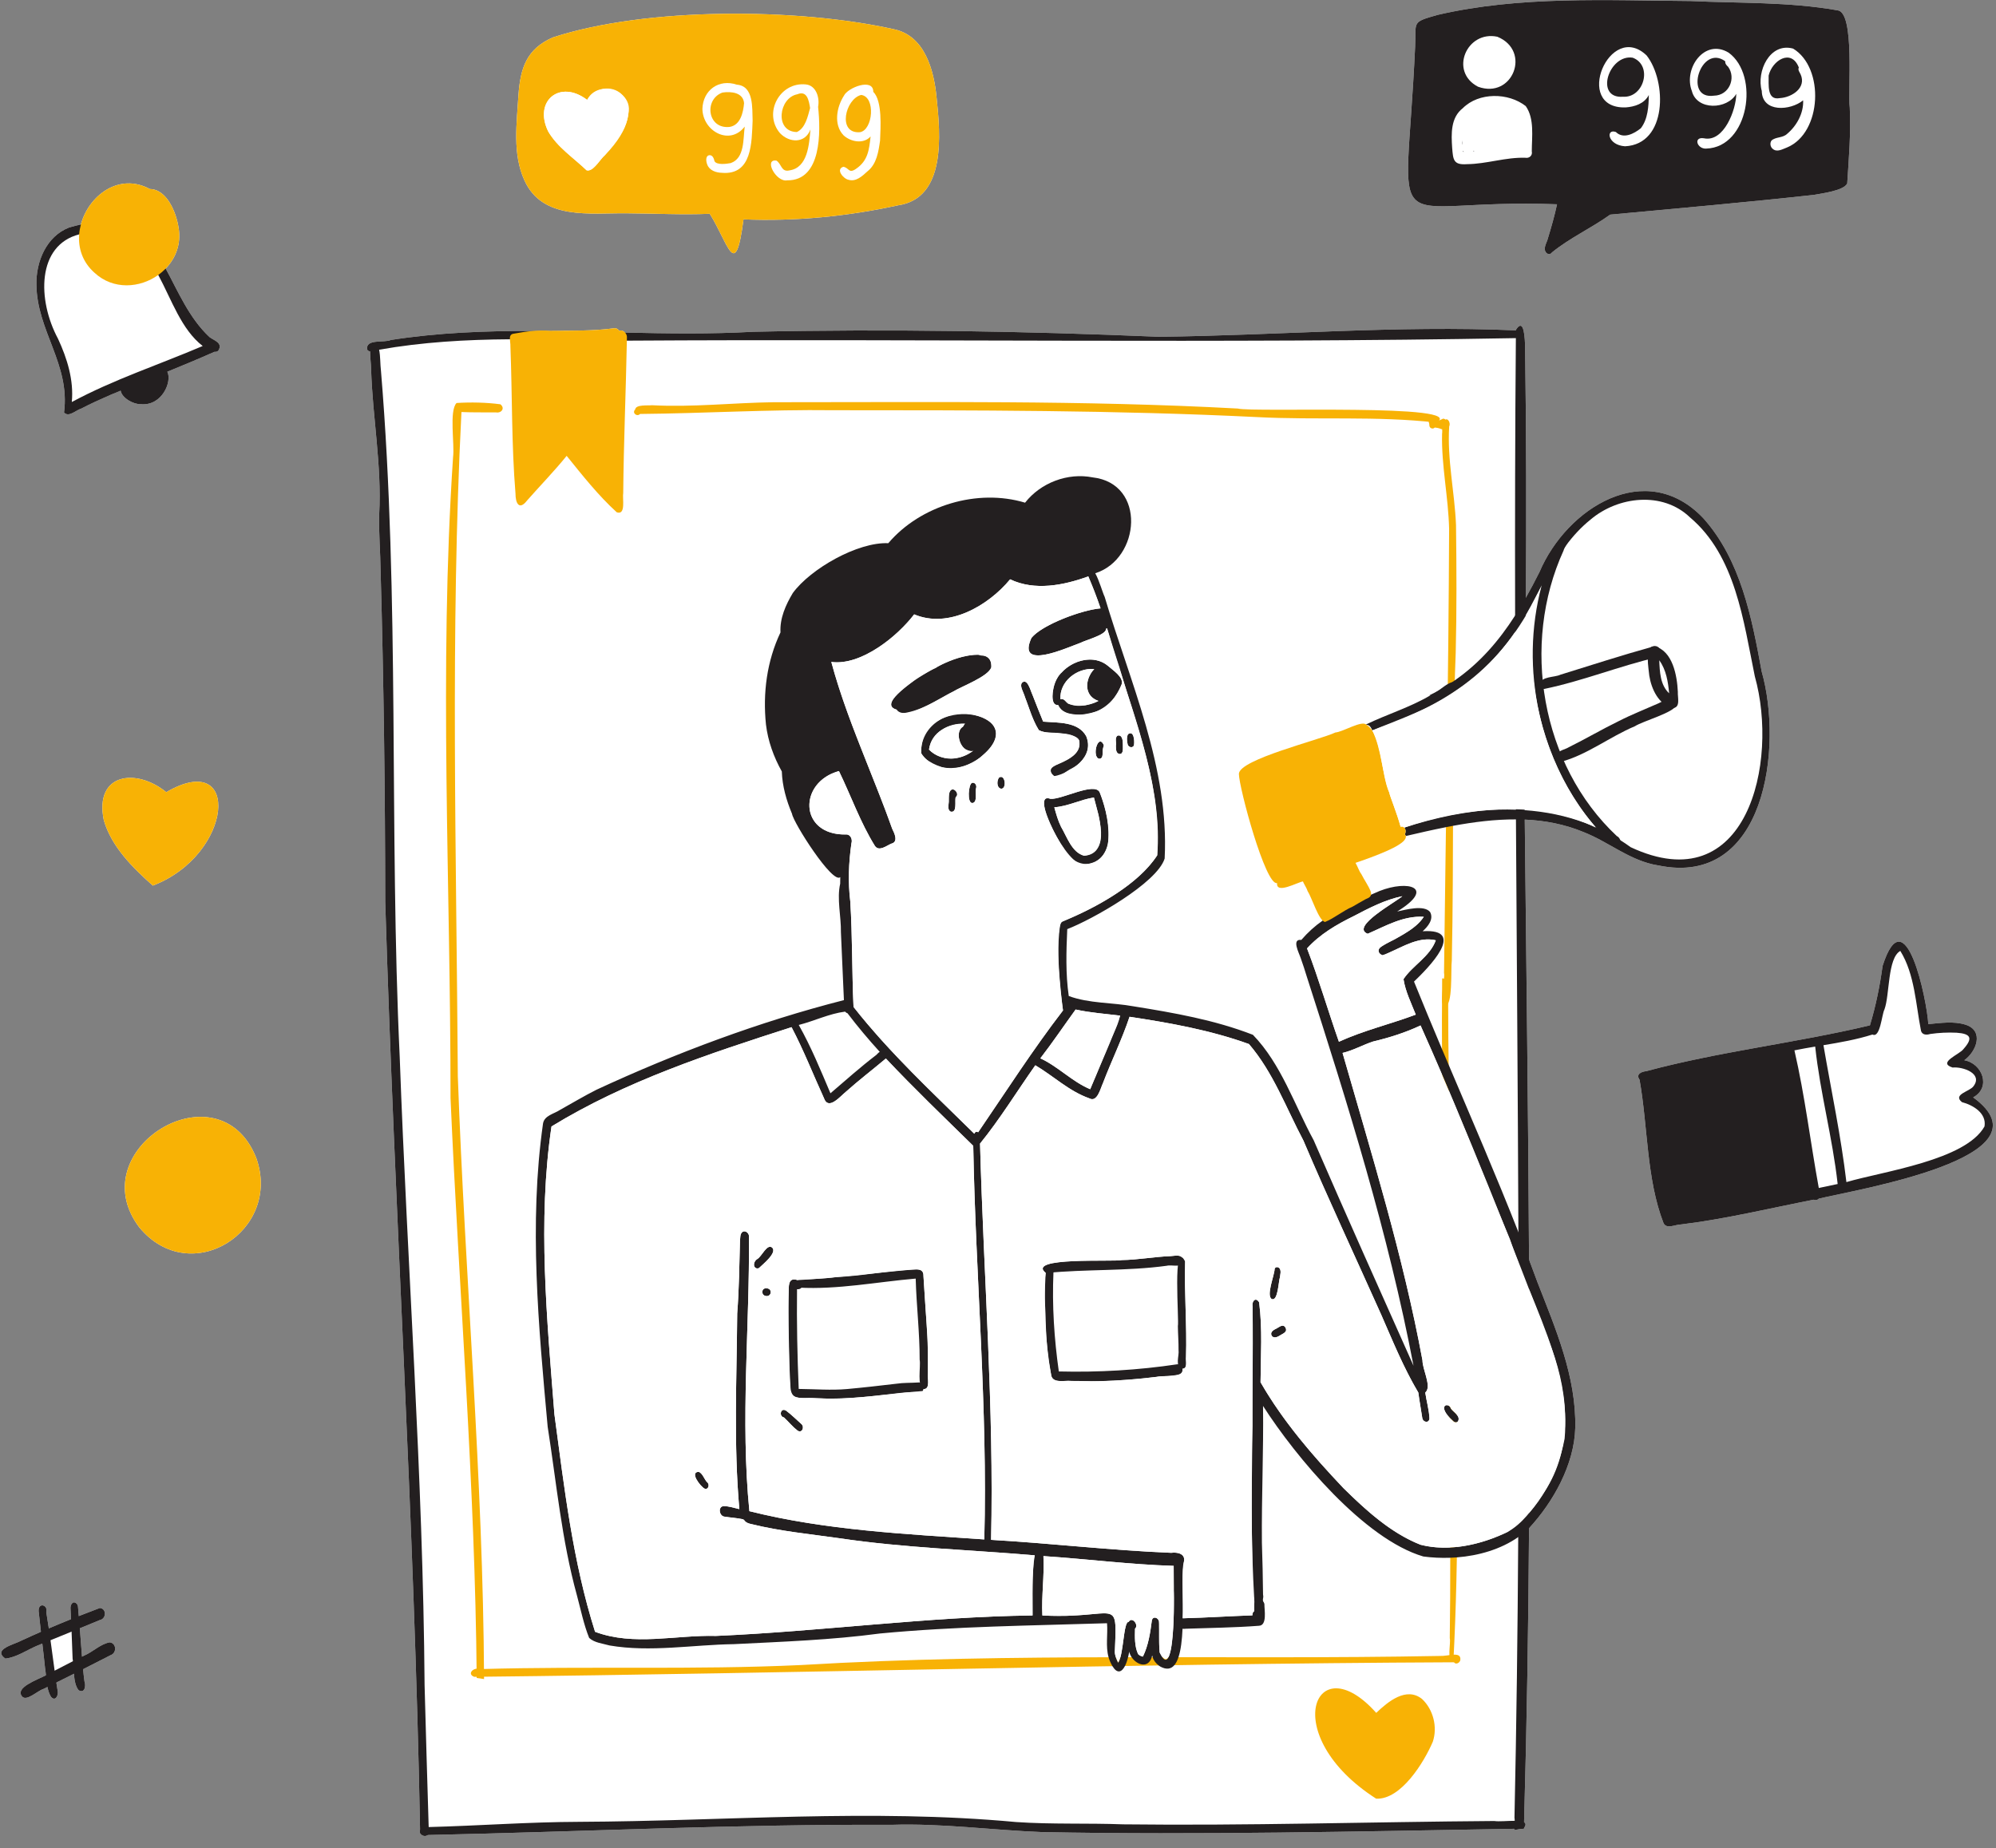 <svg width="433" height="401" viewBox="0 0 433 401" fill="none" xmlns="http://www.w3.org/2000/svg">
<rect x="0" y="0" width="433" height="401" fill="#808080" stroke="none"/>
<g clip-path="url(#clip0_315_2880)">
<path d="M24.011 359.113C22.02 360.141 20.023 361.157 18.023 362.165C18.109 363.05 18.205 363.93 18.325 364.81C18.671 365.747 18.413 367.487 17.066 366.735C16.359 365.892 16.146 364.543 16.035 363.161C14.766 363.797 13.496 364.43 12.226 365.06C12.309 365.628 12.4 366.192 12.491 366.76C12.78 367.725 12.03 369.329 11.048 368.134C10.667 367.481 10.44 366.766 10.289 366.022C10 366.167 9.707 366.312 9.417 366.456C8.202 366.791 5.765 369.227 4.791 368.083C3.186 366.156 8.028 364.484 9.968 363.484C9.914 362.959 9.86 362.443 9.775 361.94C9.596 360.158 9.392 358.381 9.179 356.604C8.844 356.743 8.509 356.879 8.173 357.018C5.881 357.958 3.612 359.61 1.149 359.86C-1.674 357.83 3.084 356.803 4.518 356.013C5.958 355.344 7.412 354.688 8.878 354.046C8.719 352.698 8.565 351.347 8.429 349.996C7.994 347.472 10.502 348.131 10.034 349.737C10.233 350.924 10.417 352.116 10.591 353.308C12.19 352.621 13.797 351.957 15.408 351.31C15.371 350.541 15.334 349.774 15.297 349.008C15.226 348.33 15.689 347.268 16.493 347.827C17.032 348.202 16.916 348.906 16.99 349.476C17.027 349.862 17.061 350.251 17.095 350.637C18.617 350.035 20.142 349.451 21.662 348.88C23.159 349.028 23.079 351.225 21.668 351.497C20.219 352.099 18.768 352.695 17.316 353.288C17.365 353.893 17.41 354.501 17.456 355.108C17.578 356.55 17.677 357.998 17.791 359.44C17.936 359.366 18.08 359.295 18.225 359.224C20.14 358.423 21.727 356.729 23.772 356.337C25.272 356.468 25.383 358.642 24.011 359.113Z" fill="white"/>
<path d="M33.154 192.15C28.82 188.293 24.187 183.737 22.517 177.944C20.435 167.75 29.555 166.558 36.066 171.878C52.374 162.354 50.69 185.426 33.154 192.15Z" fill="white"/>
<path d="M7.901 61.757C7.796 56.764 10.062 51.282 14.976 49.369C15.874 49.1 16.732 48.878 17.549 48.699C19.22 42.472 25.786 37.365 32.512 41.013C36.244 41.072 38.238 46.165 38.733 49.335C39.363 52.872 38.127 56.011 35.943 58.271C38.639 63.23 41.022 69.009 45.467 73.153C46.489 73.906 48.37 74.388 47.39 76.032C47.39 76.032 47.39 76.033 47.39 76.034C47.191 76.281 46.844 76.386 46.532 76.33C43.149 77.834 39.727 79.256 36.298 80.653C37.375 82.776 35.145 88.138 30.535 87.695C29.016 87.76 26.454 86.406 26.17 84.763C25.397 85.081 24.625 85.402 23.855 85.725C21.756 86.653 19.654 87.582 17.62 88.652C16.493 88.967 14.894 90.644 13.888 89.495C15.263 79.038 7.983 71.771 7.898 61.757H7.901Z" fill="white"/>
<path d="M55.581 251.212C61.256 267.068 41.351 279.728 30.231 266.319C17.376 249.364 47.497 230.962 55.581 251.212Z" fill="white"/>
<path d="M113.773 39.145C111.12 33.349 112.117 26.695 112.478 20.53C112.909 14.711 114.253 10.595 119.956 8.111C140.264 1.486 173.093 1.685 193.955 6.351C200.626 7.773 202.603 15.207 203.174 21.129C204.006 29.085 205.344 43.025 194.798 44.552C183.792 46.951 172.524 48.061 161.291 47.595C159.516 61.251 158.05 52.883 153.969 46.383C147.95 46.641 141.94 46.304 135.921 46.278C128.076 46.179 117.712 47.848 113.773 39.145Z" fill="white"/>
<path d="M343.531 180.535C339.401 178.818 335.109 178.02 330.769 177.83C331.11 209.644 331.522 241.476 331.701 273.304C332.303 274.894 332.897 276.486 333.482 278.081C337.453 288.272 341.983 298.706 341.727 309.83C341.523 317.727 336.978 325.874 331.701 331.576C331.556 352.846 331.224 374.112 330.619 395.367C331.014 395.6 331.076 395.994 330.582 396.644C330.582 396.678 330.579 396.715 330.579 396.749C329.872 396.809 329.173 396.931 328.477 397.076C328.486 396.979 328.494 396.883 328.5 396.789C294.413 397.371 260.239 398.166 226.124 397.51C215.2 397.087 204.313 395.566 193.389 395.929C159.825 395.767 126.307 397.431 92.763 398.143C92.385 398.486 91.718 398.41 91.366 397.984C91.243 397.905 91.147 397.794 91.096 397.641C91.056 397.439 91.07 397.266 91.13 397.121C89.883 329.899 85.591 262.785 83.569 195.599C83.549 171.724 83.239 147.832 82.569 123.96C82.526 119.816 82.14 115.677 82.262 111.528C82.83 101.031 80.831 90.627 80.507 80.147C80.481 78.927 80.274 77.386 80.285 76.23C80.047 76.225 79.834 76.131 79.663 75.87C79.215 73.437 83.384 74.436 84.787 73.764C95.004 72.168 105.294 71.779 115.613 71.805C116.846 71.703 118.081 71.677 119.326 71.771C123.952 71.726 128.619 71.842 133.212 71.226C133.689 71.152 134.095 71.408 134.345 71.788C134.765 71.572 135.262 71.779 135.603 72.157C144.891 72.367 154.173 72.501 163.421 71.984C192.736 71.342 222.042 71.833 251.352 73.068C277.198 72.781 302.985 70.548 328.858 71.68V71.552C330.272 69.341 330.721 71.649 330.837 74.825C331.122 94.655 331.13 112.166 331.016 129.671C332.036 127.875 333.01 126.018 333.965 124.111C339.867 110.233 357.039 99.373 369.471 112.405C377.632 121.491 380.029 134.037 382.165 145.695C386.826 162.079 383.022 192.636 359.721 187.768C353.691 186.828 349.078 182.709 343.531 180.535Z" fill="white"/>
<path d="M306.988 10.175C307.257 4.654 306.062 4.872 311.83 3.24C329.73 -0.927 348.485 0.098 366.748 0.223C377.359 0.725 388.084 0.379 398.576 2.233C402.462 2.502 400.8 19.891 401.277 23.371C401.541 28.872 401.067 34.382 400.726 39.792C400.016 41.373 395.179 41.969 393.509 42.284C378.791 43.905 364.01 45.205 349.294 46.571C345.218 49.508 340.554 51.597 336.655 54.785C336.371 55.248 335.726 55.211 335.408 54.811C334.658 53.874 335.55 52.719 335.785 51.739C336.524 49.295 337.243 46.826 337.771 44.325C299.324 42.88 304.931 54.828 306.988 10.175Z" fill="white"/>
<path d="M394.555 260.074C394.288 260.392 393.828 260.46 393.439 260.295C383.878 262.171 374.391 264.476 364.712 265.663C363.473 265.657 361.505 266.784 360.866 265.353C357.157 255.771 357.495 244.47 355.674 234.26C354.822 233.065 356.066 232.517 357.111 232.412C373.062 228.115 389.593 226.301 405.649 222.469C406.924 218.245 407.802 213.956 408.396 209.585C413.318 194.149 418.036 217.039 418.314 222.202C420.987 221.966 423.784 221.509 426.4 222.33C430.479 223.644 428.766 228.143 426.122 230.039C430.059 230.74 432.004 235.952 428.045 238.095C445.919 251.113 402.425 258.144 394.555 260.074Z" fill="white"/>
<path d="M400.726 39.792C400.016 41.373 395.179 41.969 393.509 42.284C378.791 43.905 364.01 45.205 349.294 46.571C345.218 49.508 340.554 51.597 336.655 54.785C336.371 55.248 335.726 55.211 335.408 54.811C334.658 53.874 335.55 52.719 335.785 51.739C336.524 49.295 337.243 46.826 337.771 44.325C299.324 42.88 304.931 54.828 306.988 10.175C307.257 4.654 306.062 4.872 311.83 3.24C329.73 -0.927 348.485 0.098 366.748 0.223C377.359 0.725 388.084 0.379 398.576 2.233C402.462 2.502 400.8 19.891 401.277 23.371C401.541 28.872 401.067 34.382 400.726 39.792Z" fill="#231F20"/>
<path d="M428.045 238.095C432.004 235.952 430.059 230.74 426.122 230.039C428.766 228.143 430.479 223.644 426.4 222.33C423.784 221.509 420.987 221.966 418.314 222.202C418.036 217.039 413.318 194.149 408.396 209.585C407.802 213.956 406.924 218.245 405.649 222.469C389.593 226.301 373.062 228.115 357.111 232.412C356.066 232.517 354.822 233.065 355.674 234.26C357.495 244.47 357.157 255.771 360.866 265.353C361.505 266.784 363.473 265.657 364.712 265.663C374.391 264.476 383.878 262.171 393.439 260.295C393.828 260.46 394.288 260.392 394.555 260.074C402.425 258.144 445.919 251.113 428.045 238.095ZM394.558 257.755C392.731 247.783 391.555 237.797 389.272 227.896C390.766 227.59 392.271 227.326 393.777 227.073C394.845 237.107 397.546 246.858 398.651 256.892C397.287 257.184 395.924 257.474 394.558 257.755ZM400.548 256.477C399.372 246.503 397.27 236.69 395.569 226.775C399.159 226.179 402.743 225.56 406.203 224.459C407.899 225.299 408.208 220.144 408.802 219.014C409.969 215.838 409.447 207.896 412.241 206.32C415.386 211.404 415.59 217.919 416.738 223.684C417.013 224.575 417.97 224.581 418.714 224.345C420.603 224.073 422.512 223.976 424.438 224.067C427.571 224.28 428.045 225.251 425.94 227.615C425.139 228.773 420.177 230.556 423.594 231.623C425.804 231.396 430.232 232.932 428.102 235.694C427.292 236.832 423.534 237.448 425.611 239.128C428.019 239.764 430.987 241.507 430.507 244.399C426.398 251.754 408.526 254.138 400.548 256.477Z" fill="#231F20"/>
<path d="M45.467 73.153C41.022 69.009 38.639 63.23 35.943 58.271C32.313 51.597 28.115 46.411 17.549 48.699C16.732 48.878 15.874 49.1 14.976 49.369C10.062 51.282 7.796 56.764 7.901 61.757C7.986 71.771 15.266 79.038 13.891 89.495C14.897 90.644 16.496 88.967 17.623 88.652C19.657 87.582 21.759 86.653 23.858 85.725C24.628 85.402 25.4 85.081 26.173 84.763C26.363 84.686 26.553 84.607 26.744 84.53C27.039 84.408 27.334 84.286 27.633 84.164C29.82 83.27 32.012 82.387 34.205 81.499C34.668 81.314 35.131 81.127 35.594 80.937C35.83 80.843 36.065 80.746 36.301 80.653C39.729 79.256 43.152 77.834 46.535 76.33C46.847 76.386 47.194 76.281 47.393 76.034C47.393 76.034 47.393 76.034 47.393 76.032C48.373 74.388 46.492 73.906 45.47 73.153H45.467ZM15.578 87.224C16.03 82.467 14.57 77.775 12.588 73.502C8.069 65.092 7.98 53.224 17.175 50.848C18.654 50.465 20.373 50.329 22.352 50.49C28.533 50.891 31.751 54.862 34.333 59.659C37.241 65.058 39.349 71.499 43.973 75.072C34.512 79.117 24.653 82.342 15.578 87.224Z" fill="#231F20"/>
<path d="M30.538 87.695C29.018 87.76 26.456 86.406 26.172 84.763C26.11 84.417 26.15 84.056 26.323 83.696C26.703 83.372 26.996 83.557 27.371 83.909C27.453 83.988 27.538 84.073 27.632 84.164C28.371 84.885 29.487 85.898 31.933 85.373C35.006 84.133 34.441 82.699 34.205 81.499C34.171 81.323 34.142 81.152 34.137 80.988C34.117 80.536 34.242 80.136 34.776 79.81C35.52 79.764 36.023 80.099 36.301 80.653C37.377 82.776 35.148 88.138 30.538 87.695Z" fill="#231F20"/>
<path d="M28.502 86.154C28.451 86.055 28.416 85.955 28.399 85.853C27.922 85.998 27.363 86.083 26.982 85.714C25.108 83.798 30.927 82.591 32.115 81.808C33.08 81.467 34.003 80.92 35.017 80.755C35.861 80.732 36.435 81.862 35.867 82.506C35.444 82.929 34.915 83.261 34.432 83.619C35.739 85.501 29.283 87.809 28.502 86.154Z" fill="#231F20"/>
<path d="M21.668 351.497C20.219 352.099 18.768 352.695 17.316 353.288C16.72 353.533 16.123 353.774 15.527 354.015C14.002 354.637 12.479 355.256 10.954 355.877C10.363 356.118 9.77 356.36 9.179 356.604C8.844 356.743 8.509 356.879 8.173 357.018C5.881 357.958 3.612 359.61 1.149 359.86C-1.674 357.83 3.084 356.803 4.518 356.013C5.958 355.344 7.412 354.688 8.878 354.046C9.446 353.797 10.02 353.55 10.591 353.308C12.19 352.621 13.797 351.957 15.408 351.31C15.97 351.083 16.532 350.859 17.095 350.637C18.617 350.035 20.142 349.451 21.662 348.88C23.159 349.028 23.079 351.225 21.668 351.497Z" fill="#231F20"/>
<path d="M24.011 359.113C22.02 360.141 20.023 361.157 18.023 362.165C17.361 362.497 16.7 362.829 16.035 363.161C14.765 363.797 13.496 364.43 12.226 365.06C11.582 365.381 10.934 365.701 10.289 366.022C9.999 366.167 9.707 366.312 9.417 366.456C8.202 366.791 5.765 369.227 4.79 368.083C3.186 366.156 8.028 364.484 9.968 363.484C10.175 363.374 10.349 363.274 10.479 363.184C10.937 362.951 11.394 362.715 11.851 362.482C13.178 361.796 14.501 361.1 15.833 360.422C16.481 360.09 17.134 359.76 17.79 359.44C17.935 359.366 18.08 359.295 18.225 359.224C20.139 358.423 21.727 356.729 23.772 356.337C25.272 356.468 25.383 358.642 24.011 359.113Z" fill="#231F20"/>
<path d="M11.047 368.134C10.667 367.481 10.44 366.766 10.289 366.022C10.122 365.193 10.051 364.333 9.968 363.484C9.914 362.959 9.86 362.443 9.775 361.94C9.596 360.158 9.392 358.381 9.179 356.604C9.079 355.752 8.977 354.898 8.878 354.046C8.718 352.698 8.565 351.347 8.429 349.996C7.994 347.472 10.502 348.131 10.034 349.737C10.232 350.924 10.417 352.116 10.59 353.308C10.715 354.163 10.837 355.02 10.954 355.877C11.255 358.08 11.539 360.283 11.851 362.482C11.971 363.343 12.093 364.203 12.226 365.06C12.309 365.628 12.399 366.192 12.49 366.76C12.78 367.725 12.03 369.329 11.047 368.134Z" fill="#231F20"/>
<path d="M17.067 366.735C16.36 365.892 16.146 364.543 16.036 363.161C15.962 362.21 15.936 361.245 15.834 360.422C15.811 360.237 15.783 360.061 15.752 359.894C15.689 357.932 15.615 355.974 15.527 354.015C15.49 353.112 15.448 352.21 15.408 351.31C15.371 350.541 15.334 349.774 15.297 349.008C15.226 348.33 15.689 347.268 16.493 347.827C17.033 348.202 16.916 348.906 16.99 349.476C17.027 349.862 17.061 350.251 17.095 350.637C17.175 351.52 17.246 352.403 17.317 353.288C17.365 353.893 17.41 354.501 17.456 355.108C17.578 356.55 17.677 357.998 17.791 359.44C17.859 360.348 17.933 361.259 18.024 362.165C18.109 363.05 18.206 363.93 18.325 364.81C18.672 365.747 18.413 367.487 17.067 366.735Z" fill="#231F20"/>
<path d="M93.03 397.589C93.002 397.834 92.902 398.015 92.763 398.143C92.385 398.486 91.718 398.41 91.366 397.984C91.246 397.842 91.161 397.66 91.136 397.442C91.136 397.334 91.136 397.229 91.13 397.121C89.883 329.899 85.591 262.785 83.569 195.599C83.549 171.724 83.24 147.832 82.569 123.96C82.527 119.816 82.14 115.677 82.263 111.528C82.831 101.031 80.831 90.627 80.507 80.147C80.482 78.927 80.274 77.386 80.286 76.23C80.297 74.82 80.632 73.982 82.01 74.993C82.109 75.282 82.186 75.578 82.245 75.878C82.549 77.371 82.461 78.992 82.649 80.499C86.753 129.992 84.395 179.732 86.713 229.332C88.349 274.769 91.775 320.166 92.107 365.642C92.368 375.897 92.698 386.167 92.996 396.414C93.007 396.806 93.019 397.198 93.03 397.589Z" fill="#231F20"/>
<path d="M331.721 328.267V328.27C331.715 329.371 331.71 330.472 331.701 331.576C331.556 352.846 331.224 374.112 330.619 395.367C330.608 395.793 330.594 396.218 330.582 396.644C330.582 396.678 330.579 396.715 330.579 396.749C329.872 396.809 329.173 396.931 328.478 397.076C328.486 396.979 328.495 396.883 328.5 396.789C328.557 396.128 328.597 395.532 328.594 395.057C328.591 394.799 328.574 394.578 328.54 394.402C328.98 374.103 329.233 353.805 329.355 333.504C329.364 332.581 329.369 331.656 329.372 330.733C329.372 330.688 329.375 330.643 329.372 330.597C329.48 311.729 329.477 292.859 329.415 273.988V273.807C329.409 271.646 329.401 269.486 329.392 267.326C329.278 237.479 329.034 207.632 328.861 177.785C328.861 177.083 328.852 176.38 328.85 175.676V175.585C328.776 162.777 328.716 149.967 328.685 137.16V137.106C328.682 135.919 328.679 134.735 328.679 133.552C328.637 113.486 328.671 93.421 328.844 73.361C328.844 72.801 328.852 72.239 328.858 71.68V71.552C330.273 69.341 330.721 71.649 330.838 74.825C331.122 94.655 331.13 112.166 331.017 129.671C331.008 130.935 331 132.201 330.988 133.467V133.6C330.906 144.301 330.784 155.062 330.65 166.416C330.682 169.499 330.713 172.582 330.747 175.667V175.778C330.755 176.462 330.761 177.146 330.77 177.83C331.11 209.644 331.522 241.476 331.701 273.304C331.713 275.461 331.724 277.619 331.733 279.776V279.785C331.809 295.947 331.818 312.107 331.721 328.267Z" fill="#231F20"/>
<path d="M328.912 73.361H328.844C264.542 74.533 200.317 73.5 135.987 73.911C134.393 73.92 132.797 73.931 131.201 73.942C124.344 73.755 117.471 73.562 110.609 73.613C101.102 73.681 91.624 74.212 82.245 75.878C82.075 75.907 81.904 75.938 81.734 75.969C81.26 75.966 80.731 76.25 80.285 76.23C80.047 76.225 79.834 76.131 79.663 75.87C79.215 73.437 83.384 74.436 84.787 73.764C95.004 72.168 105.294 71.779 115.613 71.805C122.271 71.819 128.937 72.007 135.603 72.157C144.891 72.367 154.173 72.501 163.421 71.984C192.736 71.342 222.042 71.833 251.352 73.068C277.198 72.781 302.985 70.548 328.858 71.68C328.986 71.686 329.113 71.692 329.241 71.697C330.431 71.709 329.954 73.42 328.912 73.361Z" fill="#231F20"/>
<path d="M330.582 396.644C330.553 396.681 330.525 396.718 330.494 396.755C329.829 396.766 329.165 396.778 328.5 396.789C294.413 397.371 260.239 398.166 226.124 397.51C215.2 397.087 204.313 395.566 193.389 395.929C159.825 395.767 126.307 397.431 92.763 398.143C92.485 398.149 92.203 398.154 91.925 398.16C91.729 398.143 91.525 398.092 91.365 397.984C91.243 397.905 91.147 397.794 91.096 397.641C91.056 397.439 91.07 397.266 91.13 397.121C91.32 396.613 92.005 396.42 92.584 396.426C92.72 396.423 92.859 396.42 92.996 396.414C103.903 396.13 114.792 395.31 125.699 395.279C157.252 395.137 188.91 392.398 220.418 395.324C228.194 395.858 235.92 395.529 243.694 395.824C270.518 396.147 297.353 395.293 324.171 395.1C325.123 395.259 327.043 395.052 328.594 395.057C329.463 395.06 330.215 395.128 330.619 395.367C331.014 395.6 331.076 395.994 330.582 396.644Z" fill="#231F20"/>
<path d="M104.244 364.18C103.968 364.137 103.69 364.098 103.411 364.063C103.062 322.079 99.56 280.182 97.734 238.243C97.745 191.92 95.2 145.42 98.285 99.18C98.654 96.392 97.393 89.103 99.046 87.437C102.153 87.241 105.465 87.312 108.544 87.715C109.635 88.555 108.777 89.696 107.581 89.475C105.087 89.458 102.596 89.501 100.105 89.398C97.663 137.375 99.02 185.451 99.316 233.502C100.864 277.116 104.809 320.651 105.008 364.305C104.752 364.259 104.496 364.22 104.241 364.18H104.244Z" fill="#F8B205"/>
<path d="M311.583 91.686C298.668 90.196 285.529 91.184 272.583 90.488C241.982 88.987 211.363 89.012 180.733 89.004C166.767 88.825 152.782 89.688 138.853 89.816C138.222 90.505 137.021 89.611 137.796 88.836C137.935 87.715 140.577 88.036 141.432 87.922C150.296 88.396 159.002 87.383 167.847 87.269C201.405 87.289 235 86.821 268.516 88.64C271.507 89.523 318.911 87.496 311.586 91.689L311.583 91.686Z" fill="#F8B205"/>
<path d="M310.083 92.339C309.922 91.397 311.203 91.422 311.288 92.274C311.45 93.216 310.169 93.191 310.083 92.339Z" fill="#F8B205"/>
<path d="M312.731 93.125C312.117 92.861 311.674 92.802 311.03 92.725C310.195 92.609 309.47 91.354 310.359 90.826C311.041 90.556 311.703 91.343 312.37 91.158C312.6 91.082 312.799 90.928 313.024 90.852C313.688 90.73 314.103 91.8 313.495 92.118C313.691 92.609 313.296 93.307 312.731 93.125Z" fill="#F8B205"/>
<path d="M313.447 218.245C311.979 218.211 313.583 212.381 313.257 211.072C313.649 178.977 314.234 146.881 314.362 114.789C314.208 107.88 312.675 101.062 312.834 94.167C312.993 93.213 312.538 91.856 313.37 91.201C314.1 90.434 314.742 91.865 314.384 92.487C313.913 99.665 315.56 106.759 315.859 113.909C315.975 123.146 316.02 132.408 315.793 141.642C314.921 163.816 315.432 186.224 314.944 208.404C314.697 210.209 315.219 218.481 313.447 218.245Z" fill="#F8B205"/>
<path d="M315.281 360.657C313.745 360.339 314.784 356.658 314.503 355.42C315.182 307.843 312.404 259.455 312.853 212.287C314.415 212.154 313.941 215.14 314.151 216.15C314.157 263.963 317.761 313.603 315.281 360.657Z" fill="#F8B205"/>
<path d="M102.88 363.819C101.176 363.178 102.778 361.608 104.3 362.136C127.463 361.469 150.654 362.346 173.811 361.259C219.938 358.5 266.178 360.16 312.31 359.289C314.202 359.386 317.073 358.151 316.789 360.22C316.642 360.805 315.821 361.242 315.412 360.663C244.594 360.967 173.737 363.067 102.88 363.819Z" fill="#F8B205"/>
<path d="M203.174 21.129C202.603 15.207 200.626 7.773 193.955 6.351C173.093 1.685 140.264 1.486 119.956 8.111C114.253 10.595 112.909 14.711 112.478 20.53C112.117 26.695 111.12 33.349 113.773 39.145C117.712 47.848 128.076 46.179 135.921 46.278C141.94 46.304 147.95 46.641 153.969 46.383C158.05 52.883 159.516 61.251 161.291 47.595C172.524 48.061 183.792 46.951 194.798 44.552C205.344 43.025 204.006 29.085 203.174 21.129ZM136.308 24.768C136.285 24.941 136.257 25.111 136.225 25.282C135.606 28.577 133.308 31.149 131.221 33.669C131.215 33.675 131.209 33.681 131.204 33.686C131.144 33.737 131.082 33.794 131.019 33.857C130.988 33.888 130.954 33.919 130.922 33.953C129.906 35.009 128.548 37.325 127.25 36.948C124.424 34.231 120.927 31.966 118.922 28.515C115.696 21.921 121.447 17.155 127.366 21.674C128.094 20.229 129.366 19.488 130.732 19.315C132.286 19.108 133.964 19.636 135.095 20.694C136.134 21.66 136.714 23.07 136.308 24.768Z" fill="#F8B205"/>
<path d="M33.154 192.15C28.82 188.293 24.187 183.737 22.517 177.944C20.435 167.75 29.555 166.558 36.066 171.878C52.374 162.354 50.69 185.426 33.154 192.15Z" fill="#F8B205"/>
<path d="M30.231 266.319C17.376 249.364 47.497 230.962 55.581 251.212C61.256 267.068 41.351 279.728 30.231 266.319Z" fill="#F8B205"/>
<path d="M308.505 368.639C310.939 370.941 311.882 374.716 310.828 377.896C308.945 382.31 303.935 390.516 298.535 390.255C277 376.462 285.271 356.72 298.552 371.64C301.086 369.218 305.079 365.88 308.505 368.639Z" fill="#F8B205"/>
<path d="M135.198 106.966C134.979 108.11 135.837 111.845 133.8 111.153C129.767 107.48 126.353 103.145 122.928 98.904C120.207 102.265 117.193 105.354 114.339 108.595C112.6 110.849 111.816 109.112 111.828 107.077C110.95 96.432 111.138 85.734 110.723 75.067C110.751 74.658 110.629 74.107 110.609 73.613C110.584 73.003 110.714 72.478 111.47 72.395C112.845 72.137 114.228 71.921 115.614 71.805C116.847 71.703 118.082 71.677 119.326 71.771C123.953 71.726 128.62 71.842 133.213 71.226C133.69 71.152 134.096 71.408 134.346 71.788C134.766 71.572 135.263 71.779 135.604 72.157C135.831 72.412 135.99 72.747 136.002 73.085C135.996 73.361 135.993 73.636 135.988 73.911C135.78 84.922 135.297 95.947 135.198 106.966Z" fill="#F8B205"/>
<path d="M35.943 58.271C35.452 58.782 34.912 59.245 34.333 59.659C30.353 62.509 24.59 62.96 20.509 59.188C17.89 56.871 16.939 53.831 17.174 50.848C17.231 50.124 17.359 49.406 17.549 48.699C19.219 42.472 25.786 37.365 32.512 41.013C36.244 41.072 38.238 46.165 38.732 49.335C39.363 52.872 38.127 56.011 35.943 58.271Z" fill="#F8B205"/>
<path d="M127.367 21.674C131.69 15.344 142.781 21.855 131.204 33.686C130.17 34.535 128.673 37.362 127.25 36.945C124.424 34.231 120.928 31.963 118.922 28.515C115.693 21.921 121.447 17.155 127.367 21.674Z" fill="white"/>
<path d="M156.631 37.493C155.355 37.476 153.893 36.993 153.421 35.693C153.157 35.049 152.978 33.752 153.941 33.666C154.631 33.666 154.867 34.416 155 34.969C155.478 35.858 157.648 35.554 158.508 35.387C161.593 34.325 161.184 30.118 161.559 27.464C158.278 31.716 152.436 28.452 152.376 23.612C152.507 19.548 155.958 17.058 159.837 18.37C163.555 18.648 163.161 23.451 163.269 26.187C163.058 30.893 163.175 38.024 156.631 37.498V37.493ZM158.27 27.541C160.647 27.152 161.226 24.416 161.414 22.386C161.206 20.047 158.613 19.803 156.727 20.081C152.674 21.537 153.444 28.052 158.27 27.538V27.541Z" fill="white"/>
<path d="M170.77 39.125C168.369 39.602 165.62 34.419 168.435 34.847C169.56 35.546 169.454 37.405 171.264 36.971C175.249 36.389 175.533 31.285 175.814 28.077C174.666 31.183 171.227 31.024 169.199 28.881C165.518 24.546 169.139 17.717 174.823 18.319C177.089 18.557 177.853 21.254 177.475 23.189C178.046 28.526 178.268 39.221 170.767 39.128L170.77 39.125ZM172.863 28.648C174.723 27.802 175.237 25.25 175.737 23.434C175.473 21.847 175.112 19.562 172.968 20.453C168.912 21.217 167.992 28.58 172.863 28.648Z" fill="white"/>
<path d="M184.068 39.006C182.932 38.79 181.231 36.704 182.958 36.187C184.261 36.426 184.071 37.757 185.716 36.621C188.309 34.847 188.539 32.497 188.863 29.599C187.34 31.33 184.54 30.783 182.997 29.363C180.785 27.058 181.484 23.246 183.071 20.777C183.884 19.006 189.47 16.834 189.445 19.922C191.453 21.932 191.018 27.72 190.916 30.49C190.581 32.875 190.195 35.594 188.178 37.178C187.068 38.191 185.701 39.5 184.068 39.006ZM186.539 28.685C189.382 28.245 190.013 20.998 186.815 20.598C183.361 21.458 181.594 29.048 186.539 28.685Z" fill="white"/>
<path d="M318.227 35.619C315.278 35.832 315.233 34.646 315.023 32.088C314.818 29.026 314.676 25.526 317.335 23.468C320.797 19.996 327.228 20.047 330.994 23.03C332.914 25.778 332.3 29.656 332.297 32.855C332.493 33.72 331.772 34.385 330.917 34.231C326.645 34.084 322.479 35.585 318.224 35.619H318.227ZM317.534 32.94C317.465 32.875 317.406 32.798 317.36 32.716C317.369 32.787 317.377 32.858 317.389 32.931C317.437 32.934 317.485 32.937 317.536 32.94H317.534ZM319.624 32.86C319.672 32.855 319.723 32.849 319.772 32.84C319.752 32.787 319.738 32.73 319.726 32.67C319.692 32.733 319.658 32.795 319.624 32.858V32.86ZM317.21 31.421C317.275 31.103 317.198 30.791 317.147 30.473C317.156 30.788 317.178 31.106 317.21 31.421ZM327.693 30.927C327.861 30.899 328.026 30.868 328.193 30.837C328.182 30.768 328.173 30.697 328.162 30.629C328.02 30.7 327.878 30.774 327.736 30.848C327.722 30.876 327.708 30.902 327.693 30.93V30.927ZM330.306 26.244C330.173 25.648 330.247 24.861 329.809 24.404C329.994 25.015 330.062 25.653 330.306 26.244Z" fill="white"/>
<path d="M327.895 32.718C325.137 31.489 328.597 28.691 329.775 27.501C329.642 26.479 329.503 25.443 329.48 24.413C329.48 23.368 330.727 23.366 331.028 24.26C331.315 25.633 331.369 27.141 331.144 28.526C330.312 29.426 329.474 30.399 328.83 31.478C329.145 32.185 328.685 32.872 327.895 32.718Z" fill="white"/>
<path d="M320.624 18.812C314.324 15.528 318.181 6.559 324.825 7.972C332.269 11.021 328.17 21.572 320.624 18.812Z" fill="white"/>
<path d="M352.518 31.739C348.701 31.481 348.309 27.853 350.536 28.637C352.143 30.243 354.469 29.02 355.946 27.833C357.497 25.826 357.645 23.065 357.685 20.615C356.71 22.5 354.64 23.158 352.652 23.306C341.106 23.649 349.206 4.361 357.21 12.034C361.618 17.657 361.726 31.291 352.521 31.739H352.518ZM352.106 20.99C356.662 21.259 358.565 14.163 354.191 12.519C349.027 11.693 345.824 21.464 352.106 20.99Z" fill="white"/>
<path d="M370.164 32.239C368.139 32.386 367.264 29.619 369.645 30.005C373.973 30.922 376.632 23.8 376.657 20.362C374.695 23.794 368.108 24.018 367.023 19.749C365.128 14.881 369.784 8.236 375.01 11.432C381.784 16.388 379.347 31.941 370.164 32.236V32.239ZM371.834 20.757C375.089 20.703 376.683 16.953 374.879 14.47C374.521 14.186 374.212 13.777 374.263 13.294C368.991 9.42 365.089 21.725 371.834 20.757Z" fill="white"/>
<path d="M384.545 32.284C384.028 31.855 383.901 31.018 384.31 30.479C385.233 29.664 386.71 29.965 387.67 29.06C389.766 27.311 391.294 24.541 391.16 21.767C388.431 24.015 382.265 24.498 382.188 19.724C380.989 15.514 383.926 9.147 388.99 10.547C395.841 14.691 395.259 28.813 387.698 31.983C386.71 32.341 385.494 33.13 384.548 32.284H384.545ZM386.096 21.288C388.712 21.14 391.953 19.054 390.601 16.105C390.388 15.653 389.967 15.173 390.229 14.651C388.57 10.425 384.423 13.152 383.679 16.397C383.733 18.245 383.222 21.85 386.093 21.288H386.096Z" fill="white"/>
<path d="M235.279 187.538C231.632 188.616 223.185 171.35 227.885 173.322C230.317 173.53 237.383 169.627 238.551 171.878C240.451 176.712 242.976 186.927 235.279 187.538ZM235.171 185.664C241.232 184.855 238.213 176.899 237.307 173.033C234.378 173.479 231.691 174.952 228.715 175.156C229.112 176.604 229.521 178.063 230.189 179.414C230.18 179.394 230.172 179.38 230.163 179.363C231.498 181.602 232.481 184.915 235.174 185.664H235.171Z" fill="#231F20"/>
<path d="M228.723 168.406C225.008 165.426 235.108 165.823 234.12 160.702C233.864 159.527 230.962 159.235 229.933 159.093C228.437 158.832 226.729 159.172 225.363 158.42C223.722 155.741 222.926 152.524 221.736 149.604C221.56 149.152 221.358 148.596 221.671 148.159C222.898 146.989 223.571 149.933 223.957 150.691C224.704 152.666 225.511 154.614 226.301 156.569C229.476 156.831 233.873 156.507 235.64 159.734C237.528 164.165 232.416 167.662 228.723 168.403V168.406Z" fill="#231F20"/>
<path d="M205.7 166.763C204.038 166.572 200.417 165.071 199.841 163.419C199.568 157.415 205.922 153.612 211.384 155.125C221.932 157.813 212.21 167.151 205.697 166.763H205.7ZM207.163 164.534C209.872 164.211 212.122 162.323 213.869 160.347C216.774 156.444 202.553 154.633 201.536 162.641C202.88 164.046 205.206 164.864 207.163 164.537V164.534Z" fill="#231F20"/>
<path d="M209.881 162.774C207.977 162.278 206.978 157.668 209.457 157.603C210.392 156.785 211.443 157.614 212.127 158.326C213.769 159.794 212.374 163.95 209.881 162.774Z" fill="#231F20"/>
<path d="M211.622 162.615C209.81 162.601 208.199 160.126 208.645 158.434C209.56 154.639 214.252 156.039 214.553 159.388C214.695 160.918 213.269 162.871 211.622 162.615ZM211.048 160.163C211.258 160.259 211.418 160.441 211.494 160.657C212.559 160.64 212.73 159.064 211.815 158.656C211.528 159.087 210.983 158.968 210.625 158.721C210.429 159.093 210.421 159.536 210.58 159.925C210.73 160.015 210.886 160.089 211.045 160.163H211.048Z" fill="#231F20"/>
<path d="M233.54 155.039C232.035 154.915 230.112 154.619 229.558 152.981C227.684 153.299 228.453 149.237 228.789 148.241C230.439 144.009 236.577 141.343 240.354 144.469C241.397 145.403 243.848 146.935 243.314 148.502C241.868 152.576 237.912 155.42 233.54 155.039ZM235.375 153.038C238.764 152.439 240.192 151.023 241.632 147.98C240.374 146.782 239.014 145.261 237.17 145.147C233.518 144.96 229.814 147.895 230.044 151.715C230.845 151.412 231.189 152.368 231.751 152.703C232.913 153.081 234.162 153.163 235.372 153.035L235.375 153.038Z" fill="#231F20"/>
<path d="M238.65 152.175C232.459 150.518 238.187 141.835 239.846 144.934C243.598 145.967 242.587 152.604 238.65 152.175Z" fill="#231F20"/>
<path d="M195.483 154.798C193.015 153.935 195.415 150.96 196.71 150.035C198.184 146.754 203.646 145.377 206.807 144.026C209.304 143.401 215.218 139.95 215.05 144.792C214.354 146.811 208.682 148.88 206.739 150.066C203.155 151.957 199.599 154.381 195.48 154.795L195.483 154.798Z" fill="#231F20"/>
<path d="M195.773 154.142C189.484 153.711 197.008 148.758 198.812 147.225C202.953 144.804 207.287 142.099 212.235 142.065C213.263 142.343 215.161 143.123 214.397 144.472C213.527 145.386 212.689 143.518 211.292 144.247C205.404 145.332 200.081 148.656 195.537 152.445C195.733 152.482 195.926 152.525 196.125 152.544C197.304 151.866 197.704 154.441 195.773 154.142Z" fill="#231F20"/>
<path d="M275.915 281.862C274.582 281.156 276.477 276.747 276.511 275.3C276.681 274.743 277.426 274.851 277.653 275.314C277.94 275.867 277.724 276.5 277.667 277.085C277.34 278.01 277.249 282.319 275.912 281.859L275.915 281.862Z" fill="#231F20"/>
<path d="M275.835 289.705C275.466 288.905 276.369 288.564 276.92 288.241C277.554 287.92 278.326 287.159 278.86 288.039C279.36 288.95 278.454 289.282 277.809 289.663C277.224 290.017 276.221 290.619 275.835 289.705Z" fill="#231F20"/>
<path d="M314.75 305.627C315.321 306.419 316.898 307.239 316.298 308.363C316.031 308.718 315.546 308.641 315.262 308.352C311.376 304.886 314.302 304.08 314.75 305.627Z" fill="#231F20"/>
<path d="M152.834 322.979C151.984 322.544 149.473 319.342 151.615 319.342C152.478 319.768 152.743 320.898 153.385 321.582C154.024 322.042 153.708 323.314 152.834 322.976V322.979Z" fill="#231F20"/>
<path d="M164.163 275.209C163.129 274.829 163.572 273.622 164.3 273.159C165.24 272.631 166.407 269.75 167.52 270.701C168.648 271.817 165.436 274.349 164.632 275.141C164.632 275.138 164.632 275.135 164.632 275.132C164.498 275.226 164.322 275.257 164.16 275.212L164.163 275.209Z" fill="#231F20"/>
<path d="M165.89 281.124C165.043 280.733 165.253 279.427 166.264 279.521C167.747 279.54 167.349 281.666 165.89 281.124Z" fill="#231F20"/>
<path d="M172.979 310.367C171.914 309.532 171.056 308.465 170.076 307.543C168.915 307.347 169.312 305.272 170.559 306.089C171.729 306.958 172.766 308.022 173.865 308.985C174.598 309.657 173.959 311.085 172.979 310.367Z" fill="#231F20"/>
<path d="M226.894 276.211C222.37 272.66 241.672 273.824 243.359 273.395C246.836 273.347 250.27 272.694 253.738 272.552C254.777 272.538 256.396 271.95 256.641 273.423C256.786 275.268 254.232 274.323 253.11 274.63C244.413 275.822 235.594 275.334 226.894 276.211Z" fill="#231F20"/>
<path d="M238.366 299.711C236.255 299.72 234.389 299.592 232.324 299.62C230.859 299.475 228.16 300.279 227.998 298.127C227.197 294.341 226.97 290.452 226.834 286.591C226.842 282.751 226.098 278.595 227.158 274.911C227.876 274.124 228.862 275.277 228.53 276.072C228.214 283.225 228.691 290.474 229.694 297.562C238.292 297.775 246.904 297.281 255.407 296.004C256.453 295.958 257.046 297.667 256.041 298.15C254.385 298.607 252.618 298.53 250.917 298.735C246.753 299.246 242.555 299.555 238.366 299.708V299.711Z" fill="#231F20"/>
<path d="M256.462 296.983C254.8 296.478 255.854 294.173 255.666 292.904C255.686 291.173 255.541 289.447 255.521 287.715C255.823 286.719 254.303 268.271 257.095 273.704C256.893 280.602 257.507 287.548 257.285 294.448C257.175 295.269 257.734 296.972 256.462 296.983Z" fill="#231F20"/>
<path d="M200.468 301.397C198.817 301.125 199.797 296.424 199.505 295.01C199.516 289.135 198.803 283.29 198.644 277.414C190.152 278.144 181.778 279.833 173.26 279.37C172.349 278.987 172.533 277.466 173.655 277.619C176.192 277.483 178.742 277.485 181.256 277.085C186.857 276.881 192.342 275.723 197.914 275.461C199.079 275.376 200.371 275.254 200.331 276.844C200.59 281.139 200.885 285.43 201.181 289.722C201.379 292.459 201.263 295.201 201.297 297.943C201.129 298.928 201.868 301.272 200.468 301.394V301.397Z" fill="#231F20"/>
<path d="M179.788 303.469C171.128 302.89 171.415 305.249 171.21 295.703C171.193 290.316 170.867 284.922 171.111 279.538C171.119 277.82 171.704 277.162 173.414 277.891C174.394 278.476 174.153 279.864 172.903 279.714C172.821 286.921 172.963 294.153 173.267 301.355C176.789 301.386 180.279 301.687 183.784 301.377C187.34 301.054 190.885 300.645 194.433 300.228C195.978 299.989 197.56 300.063 199.105 299.958C200.048 299.779 200.727 301.076 200.179 301.806C193.612 302.357 186.562 303.458 179.788 303.466V303.469Z" fill="#231F20"/>
<path d="M206.256 176.113C205.347 175.639 205.893 174.432 205.824 173.623C205.898 172.897 205.734 172.011 206.259 171.426C207.034 170.739 208.25 172.491 207.316 172.956C207.088 173.816 207.693 176.374 206.253 176.11L206.256 176.113Z" fill="#231F20"/>
<path d="M210.937 174.234C209.75 174.288 210.085 170.169 210.846 169.862C211.491 169.644 211.957 170.436 211.747 170.995C211.457 171.866 212.141 174.089 210.937 174.234Z" fill="#231F20"/>
<path d="M217.183 171.128C216.164 170.944 216.218 169.343 216.735 168.701C218.061 167.853 218.456 171.168 217.183 171.128Z" fill="#231F20"/>
<path d="M238.488 164.628C236.764 164.373 238.156 158.971 239.44 161.614C239.5 161.903 239.289 162.164 239.272 162.451C239.054 163.129 239.511 164.585 238.486 164.628H238.488Z" fill="#231F20"/>
<path d="M242.871 163.598C242.021 163.461 242.095 162.425 242.075 161.767C242.217 161.083 241.769 160.03 242.45 159.601C243.498 159.346 243.589 160.782 243.592 161.503C243.541 162.141 243.842 163.615 242.871 163.598Z" fill="#231F20"/>
<path d="M244.7 159.306C245.967 158.38 246.131 160.694 246.021 161.508C245.964 162.408 244.768 162.244 244.62 161.474C244.456 160.782 244.367 159.956 244.7 159.306Z" fill="#231F20"/>
<path d="M359.721 187.768C353.692 186.828 349.079 182.709 343.532 180.535C339.402 178.818 335.11 178.02 330.77 177.83C330.134 177.802 329.498 177.785 328.862 177.785C324.303 177.759 319.71 178.347 315.208 179.178C314.697 179.275 314.189 179.371 313.68 179.471C310.718 180.055 307.801 180.731 304.969 181.39C304.918 181.248 304.844 181.111 304.753 180.992C304.801 180.916 304.841 180.833 304.869 180.748C304.881 180.708 304.892 180.671 304.901 180.632C304.901 180.623 304.904 180.612 304.906 180.603C304.926 180.493 304.932 180.382 304.923 180.271C304.923 180.24 304.921 180.206 304.912 180.175C304.909 180.143 304.904 180.112 304.895 180.081C304.892 180.064 304.886 180.047 304.884 180.03C304.875 179.996 304.864 179.959 304.85 179.928C304.798 179.789 304.725 179.664 304.631 179.564C307.576 178.543 310.621 177.691 313.714 177.044C314.214 176.939 314.714 176.839 315.217 176.746C317.307 176.357 319.417 176.062 321.531 175.877C323.971 175.659 326.419 175.588 328.85 175.676C329.484 175.698 330.117 175.732 330.748 175.778C335.295 176.099 339.771 177.001 344.032 178.602C344.71 178.852 345.386 179.124 346.054 179.417C346.094 179.434 346.133 179.451 346.173 179.471C347.997 180.268 349.772 181.205 351.487 182.284C352.251 182.763 353.004 183.271 353.743 183.811C378.939 195.625 385.949 165.516 380.677 146.728C378.212 134.741 376.502 120.594 366.615 112.254C360.684 106.546 351.005 107.67 345.04 112.737C342.961 114.406 341.208 116.336 339.663 118.425C337.669 121.119 336.016 124.077 334.429 127.063V127.069C334.429 127.069 334.423 127.08 334.417 127.086C334.38 127.159 334.34 127.233 334.301 127.307C333.54 128.749 332.79 130.197 332.026 131.624C331.69 132.246 331.347 132.859 330.989 133.467C330.265 134.71 329.498 135.928 328.685 137.106C328.149 137.892 327.589 138.664 327.012 139.416C323.809 143.594 320.003 147.25 315.521 150.115C315.183 150.33 314.842 150.543 314.495 150.748C314.35 150.836 314.206 150.924 314.058 151.006C313.819 151.148 313.578 151.284 313.334 151.417C313.183 151.503 313.027 151.588 312.873 151.67C312.322 150.819 311.226 150.799 310.292 150.872C310.292 150.872 310.29 150.872 310.286 150.872C310.198 150.878 310.107 150.887 310.022 150.895C310.723 150.549 311.408 150.191 312.072 149.819C312.763 149.433 313.433 149.036 314.083 148.619C314.39 148.426 314.694 148.23 314.995 148.028C315.194 147.892 315.393 147.759 315.589 147.622C321.036 143.833 325.163 139.036 328.68 133.549C329.489 132.291 330.265 130.997 331.017 129.669C332.037 127.872 333.011 126.015 333.966 124.108C339.868 110.23 357.04 99.37 369.472 112.402C377.632 121.488 380.03 134.034 382.166 145.692C386.827 162.076 383.023 192.633 359.721 187.765V187.768Z" fill="#231F20"/>
<path d="M300.188 155.159C300.16 155.173 300.129 155.187 300.098 155.201C300.129 155.187 300.157 155.173 300.188 155.159Z" fill="#231F20"/>
<path d="M350.163 183.499C332.195 167.566 326.003 134.826 340.077 115.328C341.582 116.211 339.472 118.275 339.194 119.441C329.894 139.788 334.297 165.982 350.734 181.395C352.018 182.003 351.83 184.464 350.163 183.499Z" fill="#231F20"/>
<path d="M334.968 149.484C334.439 149.453 334.11 148.894 334.067 148.426C334.332 146.708 337.22 147.012 338.515 146.388C345.167 144.327 351.794 142.175 358.505 140.316C359.974 139.564 361.116 142.062 359.511 142.592C351.24 144.531 343.281 147.773 334.968 149.484Z" fill="#231F20"/>
<path d="M338.64 165.289C337.97 165.116 337.589 164.279 337.814 163.64C338.262 162.735 339.515 162.638 340.316 162.13C343.977 160.319 347.502 158.241 351.174 156.45C353.972 155.02 356.898 153.881 359.766 152.607C361.047 151.994 363.788 150.254 363.675 152.953C363.214 154.597 356.446 156.419 354.654 157.574C349.229 159.848 344.307 163.765 338.643 165.289H338.64Z" fill="#231F20"/>
<path d="M362.888 153.606C359.8 152.919 358.238 149.462 357.786 146.595C357.684 145.212 356.611 139.867 358.982 140.239C362.879 141.258 363.819 146.603 363.981 150.112C363.896 151.244 364.634 153.583 362.888 153.603V153.606ZM362.095 150.43C361.857 147.929 361.465 145.34 359.951 143.26C360.053 145.743 360.147 148.622 362.095 150.43Z" fill="#231F20"/>
<path d="M315.949 148.411C317.377 151.349 300.216 157.333 297.705 158.477C297.475 157.946 297.092 157.194 296.459 157.288C296.427 157.248 296.393 157.211 296.354 157.177C300.895 154.977 305.869 153.484 310.285 150.875C311.771 150.54 315.003 146.776 315.949 148.411Z" fill="#231F20"/>
<path d="M333.482 278.081C332.897 276.486 332.303 274.894 331.701 273.304C330.943 271.306 330.173 269.313 329.392 267.326C324.595 255.123 319.383 243.085 314.259 231.021C313.776 229.883 313.293 228.745 312.81 227.604C310.757 222.739 308.723 217.868 306.746 212.974C309.788 210.056 318.417 201.404 308.618 202.051C309.751 201.046 311.084 199.451 310.237 197.881C308.914 196.261 304.929 197.382 303.094 197.771C311.561 192.568 305.494 190.853 299.259 193.323C298.643 193.578 298.029 193.848 297.422 194.123C294.363 195.511 291.4 197.132 288.458 198.739C287.353 196.635 286.651 194.296 285.572 192.128C285.302 191.316 284.192 190.768 283.768 191.764C283.93 194.552 285.811 197.18 287.009 199.684C286.984 199.704 286.955 199.721 286.93 199.741C285.217 200.933 283.669 202.341 282.303 203.933C280.116 203.664 281.811 206.755 282.175 207.899C282.641 209.213 283.081 210.53 283.479 211.867C292.428 239.65 301.162 267.61 306.641 296.33C299.384 280.04 292.079 263.761 284.984 247.405C280.8 239.736 277.96 230.894 271.802 224.521C263.52 221.299 254.661 219.747 245.913 218.342C241.275 217.493 236.267 217.743 231.85 216.105C231.152 211.311 231.305 206.42 231.524 201.589C236.841 199.559 250.988 191.622 252.653 186.278C253.667 166.618 245.129 147.997 239.638 129.493C239.207 128.627 238.446 125.885 237.596 124.38C247.424 121.267 248.705 104.908 237.034 103.577C231.632 102.507 225.761 104.735 222.375 109.067C212.051 105.944 199.681 109.654 192.7 117.857C186.093 117.562 175.862 123.378 171.988 128.667C170.437 131.261 169.151 134.131 169.312 137.213C166.359 143.438 165.458 150.364 166.163 157.188C166.594 160.782 167.838 164.233 169.602 167.381C169.71 170.569 170.591 173.649 171.82 176.578C172.073 178.452 180.648 191.943 182.281 190.305C182.276 190.782 182.27 191.259 182.264 191.736C181.512 195.049 182.483 198.818 182.423 202.261C182.648 207.175 182.858 212.085 183.074 216.996C164.768 221.663 146.63 228.452 129.435 236.42C126.725 237.777 124.129 239.347 121.482 240.814C120.204 241.674 118.107 242.009 117.801 243.758C114.71 265.51 116.824 287.778 118.809 309.558C120.723 321.778 121.845 334.137 125.143 346.098C125.981 349.19 126.614 352.423 127.81 355.38C128.974 356.445 130.75 356.587 132.227 357.013C141.108 358.534 150.24 356.856 159.19 356.729C169.784 356.195 180.358 355.829 190.887 354.418C207.276 352.857 223.73 352.715 240.153 352.19C240.349 354.637 239.817 357.206 240.488 359.573C240.576 359.891 240.689 360.203 240.826 360.512C240.993 360.899 241.161 361.228 241.328 361.503C242.331 363.164 243.311 362.894 244.047 361.458C244.302 360.958 244.529 360.317 244.714 359.564C244.808 359.19 244.893 358.79 244.964 358.364C245.066 358.795 245.251 359.201 245.492 359.564C246.648 361.304 249.102 362.034 249.849 359.562C249.889 359.44 249.923 359.306 249.952 359.167C249.974 359.303 250.006 359.434 250.045 359.562C250.264 360.274 250.753 360.887 251.349 361.341C251.468 361.435 251.591 361.517 251.715 361.597C253.059 362.326 254.039 362.128 254.755 361.29C255.115 360.867 255.411 360.277 255.649 359.564C256.178 357.978 256.425 355.778 256.533 353.393C256.567 352.65 256.587 351.883 256.598 351.117C256.604 350.722 256.606 350.328 256.606 349.936C256.618 345.136 256.339 340.416 256.805 338.982H256.802C256.831 338.874 256.854 338.772 256.868 338.673C256.925 338.301 256.871 337.997 256.743 337.753C256.729 337.728 256.714 337.702 256.7 337.679C256.672 337.628 256.638 337.583 256.601 337.54C256.439 337.342 256.215 337.194 255.956 337.089C255.899 337.066 255.842 337.046 255.783 337.026C255.266 336.859 254.641 336.839 254.07 336.913C241.033 336.385 228.033 334.849 214.999 334.1C215.655 305.51 213.368 276.654 212.604 248.121C216.902 242.835 220.617 236.772 224.593 231.135C228.541 233.468 231.904 236.755 236.33 238.316C238.042 239.256 238.738 236.102 239.269 235.001C241.11 230.17 243.396 225.509 245.035 220.612C253.786 221.932 262.597 223.513 270.936 226.525C276.199 232.654 278.988 240.369 282.749 247.465C288.154 260.173 294.01 272.691 299.651 285.305C300.117 286.37 300.58 287.44 301.043 288.513C302.122 291.011 303.216 293.515 304.397 295.967C305.409 298.07 306.485 300.137 307.675 302.138C307.925 304.023 308.272 305.879 308.55 307.755C308.772 308.618 309.979 308.82 310.098 307.795C310.013 305.891 309.456 304.031 309.183 302.144C309.527 301.846 309.68 301.423 309.715 300.926C309.72 300.812 309.723 300.699 309.715 300.58C309.695 299.935 309.516 299.194 309.306 298.442C309.22 298.13 309.129 297.815 309.041 297.506C308.882 296.955 308.737 296.421 308.652 295.933C308.604 295.652 308.576 295.388 308.578 295.152C304.403 272.58 297.564 250.511 291.241 228.45C293.536 227.919 295.629 226.71 297.862 225.977C301.398 225.137 304.866 224.044 308.161 222.494C309.766 226.02 311.322 229.571 312.839 233.136C313.344 234.317 313.844 235.498 314.341 236.681C314.978 238.2 315.608 239.721 316.239 241.243C316.239 241.246 316.244 241.251 316.244 241.257C319.485 249.1 322.629 256.985 325.873 264.825C326.43 266.171 326.989 267.519 327.555 268.862C327.739 269.413 327.927 269.96 328.123 270.511C328.123 270.52 328.131 270.531 328.134 270.542C328.54 271.692 328.969 272.841 329.412 273.988C330.139 275.873 330.906 277.755 331.676 279.64C331.693 279.685 331.71 279.731 331.73 279.776C333.565 284.25 335.422 288.74 336.871 293.307C338.254 297.676 339.262 302.112 339.507 306.668C339.606 308.476 339.586 310.304 339.418 312.152C339.225 313.16 338.987 314.171 338.703 315.181C337.942 317.881 336.851 320.552 335.445 323.035C334.383 324.909 333.141 326.674 331.724 328.261C331.724 328.261 331.724 328.261 331.718 328.267V328.27C330.986 329.098 330.202 329.876 329.369 330.597C328.634 331.239 327.858 331.832 327.049 332.374C327.04 332.38 327.032 332.385 327.023 332.391C326.765 332.516 326.504 332.638 326.239 332.757C325.447 333.118 324.635 333.456 323.805 333.765C323.666 333.816 323.527 333.867 323.388 333.918C323.109 334.018 322.831 334.114 322.55 334.208C322.269 334.301 321.985 334.389 321.701 334.477C321.414 334.563 321.13 334.648 320.843 334.724C319.278 335.156 317.679 335.471 316.074 335.644C315.583 335.695 315.091 335.735 314.6 335.76C312.421 335.868 310.249 335.695 308.158 335.159C307.55 334.92 306.954 334.659 306.366 334.381C305.977 334.194 305.588 334.001 305.204 333.799C305.011 333.7 304.821 333.595 304.63 333.49C304.253 333.28 303.875 333.061 303.503 332.84C303.318 332.729 303.134 332.615 302.949 332.499C302.21 332.036 301.489 331.551 300.779 331.043C299.717 330.279 298.683 329.467 297.672 328.627C297.169 328.207 296.672 327.776 296.178 327.341C295.686 326.907 295.201 326.464 294.721 326.021C294.4 325.726 294.082 325.425 293.763 325.127C293.133 324.528 292.508 323.927 291.892 323.322C291.738 323.172 291.585 323.021 291.431 322.871C290.594 321.985 289.759 321.094 288.932 320.197C288.105 319.3 287.285 318.394 286.475 317.486C284.453 315.207 282.487 312.879 280.621 310.48C280.059 309.759 279.508 309.033 278.968 308.298C278.607 307.809 278.25 307.318 277.897 306.822C277.369 306.078 276.852 305.326 276.347 304.568C275.333 303.049 274.367 301.497 273.452 299.907C273.501 294.02 273.884 288.371 273.148 282.572C272.387 281.295 271.512 282.359 271.723 283.455C271.623 289.47 271.674 295.47 271.711 301.471C271.723 304.102 271.734 306.736 271.728 309.368C271.578 317.31 271.51 325.238 271.583 333.172C271.623 337.475 271.708 341.781 271.845 346.093C271.862 346.408 271.95 346.669 272.083 346.876C272.086 346.882 272.089 346.885 272.092 346.888C272.231 347.106 272.421 347.262 272.626 347.356C273.015 347.538 273.458 347.498 273.745 347.22C273.827 347.146 273.895 347.049 273.947 346.933C274.054 346.697 274.086 346.377 273.998 345.976C273.952 342.153 273.881 338.52 273.748 334.69C273.66 324.807 274.123 314.928 273.995 305.045C281.11 316.149 295.959 333.952 308.772 337.711C310.652 337.96 312.617 338.057 314.603 337.986C315.08 337.969 315.56 337.94 316.04 337.904C320.789 337.532 325.544 336.158 329.352 333.504C330.173 332.93 330.949 332.3 331.673 331.605C331.681 331.596 331.69 331.585 331.699 331.576C336.976 325.874 341.52 317.727 341.725 309.83C341.98 298.706 337.45 288.272 333.479 278.081H333.482ZM183.327 219.491C183.46 219.653 183.633 219.781 183.852 219.84C186.053 222.75 188.402 225.529 190.851 228.223C190.564 228.37 190.339 228.665 190.098 228.89C186.664 231.512 183.432 234.396 180.154 237.209C178.018 232.191 175.967 227.141 173.278 222.384C176.652 221.524 179.867 219.934 183.327 219.491ZM226.354 337.625C235.781 338.25 245.171 339.459 254.613 339.746C254.621 340.288 254.621 340.83 254.618 341.372C254.615 342.596 254.593 343.819 254.601 345.042C254.627 345.261 254.652 345.843 254.664 346.663V346.74C254.684 348.366 254.652 350.864 254.505 353.266C254.505 353.277 254.505 353.291 254.502 353.303C254.354 355.715 254.084 358.02 253.624 359.232C253.618 359.241 253.616 359.247 253.616 359.255C253.57 359.369 253.525 359.471 253.479 359.564C253.133 360.243 252.693 360.351 252.142 359.562C251.963 359.312 251.775 358.974 251.573 358.534C251.508 357.802 251.474 357.067 251.46 356.331V356.249C251.443 355.292 251.454 354.336 251.451 353.379C251.446 353.215 251.451 353.05 251.451 352.885C251.463 352.533 251.477 352.181 251.426 351.835C251.281 350.91 250.017 350.561 249.864 351.668H249.861C249.531 354.279 249.105 357.044 247.929 359.437C247.498 359.32 247.02 359.147 246.793 358.73C246.822 358.77 246.842 358.801 246.87 358.843C246.109 357.14 246.18 355.193 246.225 353.368C247.12 352.582 245.575 350.629 244.839 351.903C244.382 351.858 244.118 352.979 243.893 354.452C243.788 355.136 243.692 355.9 243.587 356.655C243.587 356.663 243.587 356.669 243.587 356.675C243.507 357.245 243.425 357.816 243.325 358.344C243.246 358.787 243.155 359.201 243.055 359.567C243.041 359.613 243.03 359.658 243.016 359.704C242.984 359.814 242.95 359.919 242.913 360.019C242.899 360.061 242.882 360.101 242.868 360.143C242.82 360.266 242.771 360.379 242.717 360.481C242.68 360.547 242.646 360.603 242.612 360.657C242.595 360.686 242.575 360.714 242.555 360.74C242.379 360.359 242.198 359.973 242.064 359.57C241.936 359.193 241.851 358.801 241.845 358.384C242.022 354.075 242.155 351.906 241.576 350.879C241.533 350.802 241.488 350.734 241.436 350.671C241.411 350.64 241.385 350.609 241.357 350.58C240.033 349.173 236.216 351.026 226.127 350.509C225.908 346.226 226.587 341.869 226.354 337.625ZM213.528 334.006C196.506 332.828 179.143 332.033 162.57 327.875C160.596 308.068 162.638 287.994 162.479 268.11C162.391 267.482 161.672 266.903 161.076 267.281C160.496 267.729 160.613 268.572 160.527 269.234C160.388 274.485 160.331 279.677 159.925 284.982C159.814 299.124 159.139 313.319 160.388 327.429C159.204 327.16 158.21 326.796 156.951 326.777C155.727 326.921 156.011 328.82 157.054 329.047C158.403 329.266 159.797 329.345 161.138 329.621C161.223 329.689 161.314 329.74 161.408 329.777C161.607 330.112 161.922 330.33 162.271 330.475C162.411 330.532 162.555 330.577 162.703 330.614C162.774 330.634 162.848 330.648 162.922 330.662C169.241 332.235 175.729 332.84 182.162 333.759C196.182 335.851 210.369 336.246 224.474 337.455C224.304 337.906 224.25 338.494 224.23 338.934C224.21 339.218 224.19 339.502 224.173 339.786C224.173 339.797 224.173 339.811 224.173 339.822C224.045 341.804 223.994 343.768 223.983 345.741C223.971 347.322 223.983 348.903 224 350.501C201.033 350.796 178.24 353.941 155.321 354.943C146.596 354.702 137.515 357.208 129.091 354.046C124.231 338.727 122.408 322.729 120.275 306.864C118.658 286.157 116.585 265.055 119.641 244.405C135.712 234.558 153.856 228.6 171.718 222.866C174.34 227.851 176.399 233.125 178.739 238.248C179.373 240.09 180.713 239.327 181.909 238.314C182.145 238.112 182.375 237.905 182.591 237.703C182.665 237.638 182.736 237.57 182.804 237.505C182.875 237.439 182.943 237.377 183.008 237.317C183.074 237.255 183.139 237.198 183.202 237.141C183.295 237.059 183.383 236.982 183.466 236.914C186.283 234.388 189.32 232.072 192.18 229.665C198.295 236.159 204.777 242.373 211.133 248.606C211.656 277.27 214.283 305.399 213.53 334.006H213.528ZM212.201 245.663C211.789 245.438 211.522 245.592 211.358 245.98C209.659 244.306 207.949 242.642 206.248 240.982C205.112 239.872 203.978 238.768 202.848 237.658C199.46 234.328 196.114 230.97 192.896 227.49C192.359 226.911 191.828 226.326 191.296 225.739C191.032 225.446 190.768 225.151 190.507 224.856C189.72 223.968 188.942 223.071 188.172 222.165C187.147 220.956 186.141 219.727 185.159 218.475C184.806 210.845 184.929 203.201 184.454 195.571C183.946 191.367 184.099 187.223 184.704 182.973C184.982 182.136 184.508 180.986 183.508 181.055C182.605 181.072 181.781 180.998 181.034 180.845C180.898 180.816 180.765 180.788 180.634 180.754C180.373 180.691 180.123 180.615 179.884 180.529C179.523 180.402 179.185 180.254 178.87 180.09C178.765 180.036 178.66 179.979 178.561 179.919C178.362 179.8 178.174 179.672 177.995 179.542C177.725 179.343 177.481 179.13 177.257 178.897C177.183 178.821 177.112 178.744 177.038 178.665C176.899 178.503 176.771 178.338 176.652 178.171C176.413 177.83 176.214 177.472 176.055 177.098C175.482 175.747 175.431 174.2 175.893 172.729C176.246 171.602 176.902 170.515 177.856 169.59C177.936 169.513 178.018 169.437 178.1 169.36C178.268 169.212 178.441 169.067 178.623 168.928H178.626C178.81 168.786 179.001 168.653 179.2 168.525C179.501 168.332 179.819 168.153 180.154 167.989V167.986C180.378 167.878 180.611 167.773 180.85 167.679C180.85 167.679 180.85 167.679 180.853 167.679C181.094 167.583 181.341 167.495 181.6 167.415C181.727 167.373 181.858 167.336 181.992 167.299C184.61 172.689 186.638 178.466 189.797 183.553C190.711 184.824 192.293 183.496 193.339 183.056C194.435 182.8 194.358 181.849 194.046 180.955C194.012 180.859 193.975 180.762 193.938 180.669C193.804 180.339 193.651 180.03 193.529 179.78C191.788 174.875 189.834 170.03 187.905 165.179C185.085 158.088 182.315 150.975 180.336 143.626C181.015 143.717 181.71 143.725 182.415 143.665C182.693 143.64 182.974 143.606 183.256 143.56C183.764 143.481 184.272 143.367 184.786 143.22C184.954 143.174 185.122 143.123 185.289 143.069C187.11 142.487 188.936 141.542 190.657 140.398C190.845 140.273 191.029 140.148 191.214 140.021C191.492 139.825 191.768 139.626 192.041 139.422C192.22 139.288 192.399 139.152 192.575 139.016H192.577C192.725 138.897 192.87 138.783 193.015 138.667C193.131 138.57 193.248 138.477 193.364 138.38C193.535 138.238 193.705 138.096 193.87 137.951C193.87 137.951 193.87 137.951 193.87 137.949C194.037 137.804 194.202 137.659 194.364 137.514C194.529 137.37 194.688 137.222 194.847 137.074C195.6 136.373 196.301 135.658 196.932 134.951C197.037 134.838 197.133 134.727 197.233 134.613C197.491 134.318 197.735 134.023 197.968 133.733C198.085 133.589 198.198 133.444 198.306 133.302C205.756 136.461 214.391 131.431 219.12 125.698C224.468 128.255 230.74 127.006 236.082 125.062C236.224 125.399 236.358 125.72 236.486 126.03C236.582 126.26 236.676 126.487 236.764 126.705C236.827 126.853 236.883 126.998 236.94 127.139C237.025 127.355 237.111 127.565 237.193 127.772C237.247 127.909 237.301 128.048 237.355 128.184C237.832 129.407 238.252 130.571 238.741 131.996C238.17 132.042 237.505 132.147 236.778 132.303C236.636 132.334 236.489 132.365 236.341 132.399C235.568 132.578 234.736 132.805 233.876 133.072C233.742 133.115 233.611 133.157 233.478 133.2C232.986 133.359 232.489 133.529 231.995 133.711C231.717 133.813 231.439 133.918 231.16 134.026C230.229 134.389 229.308 134.786 228.442 135.204C227.925 135.454 227.428 135.712 226.962 135.973C226.411 136.282 225.897 136.597 225.44 136.918C225.247 137.052 225.065 137.185 224.892 137.321C224.599 137.546 224.338 137.775 224.113 138.005C224.068 138.051 224.022 138.096 223.98 138.142C223.895 138.232 223.818 138.323 223.744 138.414C223.69 138.531 223.642 138.641 223.596 138.752C223.506 138.97 223.429 139.175 223.364 139.371C223.216 139.822 223.142 140.208 223.133 140.537C223.116 141.088 223.278 141.48 223.574 141.744C225.394 143.367 232.302 140.208 234.461 139.445C234.549 139.399 234.657 139.348 234.779 139.297C234.83 139.274 234.881 139.254 234.935 139.232C235.375 139.053 235.972 138.846 236.597 138.613C236.656 138.59 236.716 138.567 236.773 138.545C236.792 138.539 236.81 138.533 236.829 138.525C236.881 138.505 236.932 138.485 236.983 138.468C237.821 138.144 238.667 137.781 239.238 137.389C239.315 137.335 239.389 137.279 239.457 137.225H239.46C239.528 137.165 239.59 137.108 239.644 137.054C239.84 136.85 239.948 136.643 239.934 136.43C240.008 136.396 240.079 136.359 240.153 136.322C241.255 140.248 242.53 144.168 243.814 148.099C243.819 148.116 243.822 148.13 243.828 148.147C246.092 155.082 248.378 162.051 249.778 169.141C250.841 174.537 251.392 180.007 251.028 185.582C250.96 185.684 250.892 185.789 250.824 185.891C249.287 188.174 247.12 190.254 244.652 192.119C244.348 192.349 244.038 192.579 243.726 192.803C240.397 195.185 236.614 197.195 233.114 198.804C232.166 199.241 231.24 199.647 230.348 200.025C230.246 200.067 230.143 200.11 230.041 200.152C230.004 200.396 229.97 200.641 229.939 200.885C229.649 203.076 229.55 205.296 229.581 207.524V207.575C229.629 210.783 229.942 214.007 230.331 217.189C230.331 217.198 230.334 217.203 230.334 217.209C230.416 217.887 230.504 218.566 230.592 219.241C224.042 227.757 218.248 236.801 212.187 245.671L212.201 245.663ZM241.615 224.146C241.235 224.978 240.843 225.818 240.499 226.71C239.948 228.049 239.403 229.395 238.852 230.737C238.088 232.611 237.312 234.479 236.503 236.327C232.541 234.666 229.57 231.413 225.687 229.625C228.348 226.182 230.785 222.557 233.339 219.037C236.514 219.741 239.775 219.954 242.996 220.36C242.706 221.702 242.175 222.917 241.615 224.146ZM290.457 226.026C288.091 219.298 286.103 212.435 283.544 205.778C286.33 202.701 289.949 200.592 293.641 198.781C297.01 197.013 300.449 195.216 304.21 194.447C303.741 194.895 301.867 196.031 300.006 197.331C299.884 197.416 299.762 197.504 299.64 197.589C298.777 198.205 297.936 198.849 297.265 199.468C297.172 199.556 297.078 199.644 296.99 199.732C296.749 199.968 296.538 200.201 296.362 200.425C296.294 200.513 296.232 200.601 296.172 200.689C296.053 200.865 295.962 201.035 295.905 201.2C295.749 201.625 295.803 201.997 296.149 202.295C296.286 202.412 296.467 202.514 296.697 202.602C300.6 200.91 304.434 198.645 308.868 198.918C308.417 199.619 307.854 200.229 307.221 200.774C307.175 200.814 307.133 200.853 307.087 200.89C306.051 201.762 304.852 202.48 303.685 203.161C303.378 203.34 303.071 203.519 302.773 203.695C302.514 203.859 302.063 204.067 301.56 204.305C301.549 204.311 301.54 204.316 301.532 204.319C300.881 204.631 300.151 204.998 299.648 205.395C299.384 205.602 299.183 205.821 299.092 206.042C299.004 206.255 299.015 206.474 299.163 206.689C299.291 206.877 299.521 207.064 299.873 207.254C300.276 207.124 300.68 206.97 301.08 206.806C301.083 206.806 301.086 206.803 301.089 206.803C302.79 206.102 304.494 205.157 306.247 204.518C306.425 204.455 306.604 204.396 306.783 204.339C308.161 203.891 309.573 203.669 311.041 203.928C311.044 203.93 311.047 203.93 311.049 203.93C311.12 203.942 311.192 203.953 311.26 203.97C311.331 203.984 311.399 203.998 311.47 204.016C310.192 207.561 306.403 209.502 304.466 212.44C304.872 215.114 306.141 217.632 307.124 220.141C301.6 222.213 295.837 223.562 290.454 226.026H290.457Z" fill="#231F20"/>
<path d="M304.969 181.39C305.659 184.464 285.967 189.408 282.695 191.231C281.437 191.429 276.793 194.089 277.043 191.6C274.532 192.236 268.769 170.856 268.758 167.895C268.86 164.761 286.257 160.555 289.691 158.925C291.324 158.823 295.567 156.127 296.459 157.288C299.822 159.309 299.587 168.284 301.396 172.003C301.464 172.624 303.089 176.524 303.838 179.386C304.753 179.079 305.196 180.308 304.753 180.992C304.844 181.111 304.918 181.248 304.969 181.39Z" fill="#F8B205"/>
<path d="M287.441 200.044C286.083 199.778 284.583 194.736 283.663 193.337C283.325 192.23 282.183 191.106 282.538 189.919C282.876 189.295 283.728 189.516 284.018 190.07C286.611 188.673 289.185 187.316 291.926 186.229C293.9 185.258 294.417 188.52 295.323 189.653C295.964 190.941 296.842 192.122 297.373 193.462C297.66 194.538 297.007 194.776 296.209 195.12C295.181 195.67 294.402 196.161 293.442 196.703C291.349 197.609 289.486 199.204 287.441 200.044Z" fill="#F8B205"/>
<path d="M272.685 351.463C271.742 351.46 271.319 350.126 272.08 349.561C272.046 348.307 272.145 347.015 272.063 345.752C272.089 344.716 273.123 344.461 273.634 345.375C274.071 346.51 274.597 351.543 272.685 351.463Z" fill="#231F20"/>
<path d="M257.254 353.382C256.138 353.578 254.729 352.908 255.388 351.608C255.658 351.114 256.209 351.114 256.709 351.117C261.907 350.975 267.099 350.632 272.297 350.458C272.297 349.595 272.101 348.71 272.345 347.867C272.7 346.692 274.055 346.902 274.291 348.031C274.271 349.297 274.947 352.692 273.089 352.743C267.832 353.146 262.529 353.192 257.257 353.382H257.254Z" fill="#231F20"/>
<path d="M152.833 322.979C153.708 323.313 154.026 322.045 153.384 321.585C152.742 320.901 152.475 319.771 151.614 319.345C149.473 319.345 151.981 322.544 152.833 322.979ZM165.89 281.124C167.35 281.666 167.747 279.543 166.265 279.523C165.256 279.427 165.046 280.735 165.89 281.124ZM164.631 275.141C165.435 274.349 168.648 271.817 167.52 270.701C166.412 269.747 165.236 272.634 164.299 273.159C163.308 273.616 163.282 275.592 164.631 275.132C164.631 275.135 164.631 275.138 164.631 275.141ZM172.979 310.367C173.959 311.085 174.598 309.657 173.865 308.985C172.766 308.022 171.729 306.958 170.559 306.089C169.315 305.272 168.915 307.347 170.076 307.543C171.056 308.468 171.914 309.535 172.979 310.367ZM201.294 297.945C201.465 290.897 200.723 283.881 200.328 276.847C200.368 275.26 199.076 275.379 197.911 275.464C189.643 276.177 181.301 277.306 173.033 277.744C171.616 277.27 171.116 277.957 171.11 279.538C170.937 286.739 171.079 293.972 171.494 301.159C171.232 303.96 174.425 303.188 176.237 303.313C182.102 303.801 187.953 303.075 193.776 302.399C195.483 302.195 197.198 301.988 198.922 302.022C199.51 302.195 200.274 302.127 200.357 301.372C201.885 301.479 201.129 298.919 201.294 297.945ZM224.474 337.455C223.744 341.764 224.048 346.13 223.997 350.501C201.03 350.796 178.236 353.941 155.318 354.943C146.593 354.702 137.512 357.211 129.088 354.046C124.228 338.727 122.405 322.729 120.271 306.864C118.655 286.157 116.582 265.055 119.638 244.405C135.709 234.558 153.85 228.6 171.712 222.866C174.337 227.851 176.393 233.125 178.734 238.248C179.679 240.996 182.202 237.947 183.46 236.914C186.277 234.391 189.317 232.072 192.174 229.665C198.289 236.159 204.773 242.373 211.127 248.606C211.65 277.27 214.277 305.399 213.524 334.006C196.505 332.831 179.14 332.033 162.567 327.878C160.593 308.071 162.635 287.996 162.476 268.112C162.39 267.485 161.672 266.906 161.075 267.281C160.493 267.732 160.61 268.575 160.527 269.234C160.388 274.485 160.331 279.677 159.925 284.982C159.817 299.126 159.138 313.322 160.388 327.432C159.204 327.163 158.209 326.796 156.951 326.779C155.727 326.921 156.011 328.823 157.053 329.05C158.403 329.269 159.797 329.348 161.138 329.624C161.223 329.689 161.314 329.743 161.408 329.78C161.726 330.313 162.339 330.555 162.922 330.665C169.241 332.238 175.728 332.842 182.162 333.762C196.179 335.854 210.369 336.249 224.474 337.458V337.455Z" fill="white"/>
<path d="M257.285 294.448C257.507 287.545 256.893 280.602 257.095 273.704C257.089 273.296 256.763 272.867 256.374 272.796C255.814 272.146 254.584 272.538 253.738 272.549C250.27 272.691 246.836 273.344 243.359 273.392C241.65 273.832 222.551 272.64 226.829 276.185C226.434 283.475 226.729 290.926 227.999 298.124C228.167 300.282 230.856 299.464 232.325 299.617C238.514 299.83 244.76 299.518 250.917 298.735C252.343 298.292 256.825 299.192 256.519 296.98C257.714 296.918 257.175 295.257 257.285 294.448ZM277.67 277.091C277.73 276.506 277.943 275.87 277.656 275.32C277.429 274.854 276.685 274.749 276.514 275.305C276.477 276.733 274.589 281.192 275.918 281.868C277.253 282.336 277.349 278.013 277.673 277.094L277.67 277.091ZM277.81 289.663C278.457 289.282 279.36 288.947 278.86 288.039C278.326 287.159 277.554 287.923 276.92 288.241C274.722 289.109 276.009 291.073 277.81 289.663ZM316.299 308.363C316.898 307.239 315.319 306.419 314.751 305.627C314.305 304.077 311.379 304.886 315.262 308.352C315.546 308.641 316.032 308.718 316.299 308.363ZM336.629 292.615C340.43 303.049 341.265 315.124 334.445 324.52C332.426 327.497 330.247 330.614 327.026 332.388C321.334 335.142 314.39 336.754 308.161 335.156C301.688 332.607 296.334 327.685 291.434 322.868C284.723 315.777 278.329 308.383 273.455 299.904C273.506 294.014 273.89 288.368 273.151 282.569C272.39 281.292 271.515 282.356 271.726 283.452C272.024 304.571 270.856 325.834 272.086 346.873C272.191 347.765 271.987 348.679 272.078 349.559C271.771 349.786 271.657 350.138 271.691 350.475C266.644 350.651 261.603 350.989 256.553 351.114C256.817 347.092 256.254 342.945 256.805 338.979C257.302 337.131 255.507 336.726 254.07 336.91C241.036 336.382 228.033 334.846 215.002 334.097C215.658 305.507 213.371 276.651 212.607 248.118C216.905 242.835 220.62 236.769 224.596 231.132C228.544 233.465 231.907 236.752 236.332 238.314C238.045 239.253 238.741 236.102 239.272 234.998C241.113 230.167 243.399 225.509 245.041 220.61C253.789 221.93 262.6 223.513 270.942 226.525C276.205 232.654 278.994 240.366 282.754 247.465C288.16 260.173 294.019 272.691 299.66 285.306C302.142 290.991 304.508 296.802 307.684 302.138C307.934 304.023 308.28 305.882 308.559 307.758C308.78 308.621 309.984 308.82 310.107 307.795C310.021 305.893 309.468 304.034 309.192 302.144C310.692 300.932 308.573 297.119 308.59 295.152C304.417 272.58 297.575 250.508 291.253 228.45C293.545 227.919 295.638 226.71 297.873 225.977C301.41 225.137 304.878 224.044 308.172 222.494C318.372 245.56 327.739 269.018 336.635 292.618L336.629 292.615Z" fill="white"/>
<path d="M207.319 172.956C208.609 171.886 205.547 169.482 205.828 173.62C205.893 174.429 205.351 175.636 206.257 176.11C207.694 176.374 207.092 173.813 207.316 172.956H207.319ZM211.75 170.995C211.96 170.438 211.494 169.647 210.85 169.862C210.088 170.169 209.753 174.288 210.94 174.234C212.148 174.089 211.46 171.866 211.75 170.995ZM213.287 163.757C224.293 154.225 199.298 150.098 199.843 163.419C202.803 167.994 209.685 167.342 213.287 163.757ZM215.053 144.795C215.428 139.405 205.3 143.291 202.931 144.963C201.238 145.573 189.655 152.607 194.512 153.986C196.475 156.666 204.271 151.136 206.745 150.069C208.691 148.88 214.363 146.813 215.056 144.795H215.053ZM217.186 171.128C218.459 171.168 218.064 167.853 216.735 168.701C216.218 169.343 216.167 170.944 217.186 171.128ZM232.521 166.706C235.188 165.323 236.838 162.712 235.637 159.737C233.873 156.51 229.473 156.833 226.298 156.572C225.506 154.616 224.702 152.666 223.955 150.694C223.566 149.936 222.892 146.992 221.668 148.162C221.174 149.175 222.134 150.291 222.353 151.293C223.33 153.657 223.98 156.283 225.361 158.423C227.755 159.675 232.453 158.219 234.117 160.705C234.648 163.845 230.965 165.23 228.616 166.181C227.576 166.501 227.835 168.054 228.721 168.409C230.078 168.574 231.314 167.256 232.521 166.711V166.706ZM239.273 162.451C239.29 162.164 239.5 161.903 239.44 161.613C238.156 158.974 236.765 164.373 238.489 164.628C239.514 164.585 239.054 163.129 239.275 162.451H239.273ZM240.338 183.357C240.803 179.485 239.991 175.471 238.551 171.875C237.387 169.621 230.32 173.527 227.886 173.32C223.793 171.929 229.766 182.874 230.695 183.958C233.143 188.744 238.764 188.707 240.338 183.354V183.357ZM243.314 148.505C243.854 146.941 241.391 145.403 240.355 144.469C237.344 141.948 232.726 143.203 230.291 145.939C228.814 146.816 227.039 153.004 229.559 152.981C230.976 155.885 235.225 155.176 237.773 154.381C240.488 153.555 242.249 151 243.314 148.502V148.505ZM242.871 163.6C243.843 163.617 243.541 162.144 243.593 161.506C243.593 160.785 243.499 159.345 242.451 159.604C241.769 160.032 242.218 161.088 242.076 161.77C242.096 162.428 242.022 163.464 242.871 163.6ZM246.021 161.506C246.129 160.691 245.967 158.378 244.7 159.303C244.368 159.953 244.456 160.779 244.621 161.472C244.768 162.241 245.964 162.405 246.021 161.506ZM242.814 144.736C246.723 158.011 252.153 171.492 251.043 185.574C246.938 191.884 237.75 197.004 230.757 199.797C228.349 199.971 230.237 216.868 230.607 219.233C224.057 227.749 218.263 236.792 212.202 245.662C211.79 245.438 211.523 245.592 211.358 245.98C202.292 237.042 193.027 228.484 185.159 218.475C184.807 210.845 184.929 203.198 184.455 195.568C183.946 191.364 184.1 187.223 184.705 182.971C184.983 182.133 184.509 180.984 183.509 181.052C173.332 181.253 173.091 169.732 182.001 167.293C184.619 172.681 186.644 178.457 189.806 183.547C190.72 184.818 192.302 183.49 193.348 183.05C194.975 182.67 194.018 180.757 193.541 179.774C189.252 167.702 183.679 155.999 180.347 143.623C186.786 144.472 194.6 138.159 198.324 133.296C205.777 136.456 214.408 131.426 219.138 125.692C224.486 128.249 230.757 127 236.1 125.056C237.233 127.747 237.892 129.461 238.758 131.991C234.759 132.317 226.057 135.53 223.759 138.411C220.433 145.664 231.618 140.449 234.478 139.442C235.614 138.84 240.037 137.724 239.951 136.427C240.025 136.393 240.096 136.356 240.17 136.319C241.053 139.138 241.9 141.974 242.817 144.744L242.814 144.736Z" fill="white"/>
<path d="M242.998 220.36C241.212 225.733 238.618 231.033 236.502 236.324C232.54 234.666 229.569 231.413 225.687 229.622C228.348 226.179 230.788 222.554 233.338 219.034C236.514 219.738 239.774 219.954 242.998 220.36Z" fill="white"/>
<path d="M237.401 145.17C235.282 147.239 235.106 151.003 238.278 152.085C236.418 153.044 232.669 153.924 231.047 151.997C230.774 151.741 230.394 151.579 230.044 151.716C229.811 147.821 233.683 144.824 237.401 145.167V145.17Z" fill="white"/>
<path d="M209.881 162.774C210.27 162.956 210.679 163.001 211.06 162.931C208.322 165.085 203.99 165.233 201.533 162.635C202.07 158.92 205.762 156.791 209.316 157.026C209.174 157.194 209.046 157.393 208.935 157.614C207.188 158.752 208.037 162.093 209.878 162.774H209.881Z" fill="white"/>
<path d="M238.318 176.839C238.968 179.953 239.701 185.44 235.171 185.664C232.478 184.915 231.496 181.602 230.161 179.363C230.166 179.371 230.169 179.38 230.175 179.388C229.516 178.046 229.11 176.595 228.715 175.156C231.691 174.955 234.378 173.481 237.307 173.036C237.665 174.299 237.977 175.573 238.318 176.839Z" fill="white"/>
<path d="M346.176 179.556C333.298 173.271 317.784 175.301 304.634 179.564C304.44 179.36 304.168 179.266 303.841 179.383C303.088 176.521 301.467 172.621 301.396 172C299.76 167.614 299.743 162.698 297.706 158.474C315.378 152.32 326.407 144.344 334.428 127.057C329.603 145.161 333.957 165.321 346.173 179.553L346.176 179.556Z" fill="white"/>
<path d="M301.316 206.701C304.483 205.301 307.888 203.184 311.473 204.016C310.197 207.561 306.406 209.5 304.468 212.44C304.875 215.114 306.144 217.632 307.127 220.141C301.603 222.213 295.84 223.565 290.457 226.026C288.091 219.298 286.103 212.435 283.544 205.778C286.33 202.701 289.949 200.592 293.641 198.781C297.01 197.01 300.449 195.213 304.21 194.447C303.028 195.582 292.809 201.117 296.7 202.599C300.603 200.907 304.437 198.642 308.868 198.915C306.681 202.148 302.673 203.485 299.489 205.489C298.748 205.915 299.058 207.146 299.876 207.251C300.401 207.263 300.841 206.885 301.316 206.698V206.701Z" fill="white"/>
<path d="M254.612 339.743C254.522 341.12 255.533 366.19 251.573 358.531C251.352 356.306 251.525 354.055 251.429 351.832C251.284 350.904 250.017 350.558 249.866 351.665C249.866 351.665 249.866 351.665 249.864 351.665C249.534 354.276 249.108 357.041 247.932 359.434C247.498 359.317 247.023 359.144 246.796 358.73C246.824 358.77 246.841 358.801 246.873 358.843C246.111 357.14 246.182 355.193 246.228 353.368C247.123 352.582 245.577 350.629 244.842 351.903C243.683 351.787 243.771 359.139 242.555 360.737C242.212 359.999 241.854 359.241 241.845 358.384C242.354 345.937 242.504 351.347 226.127 350.507C225.908 346.226 226.587 341.869 226.354 337.623C235.778 338.25 245.168 339.456 254.61 339.743H254.612Z" fill="white"/>
</g>
<defs>
<clipPath id="clip0_315_2880">
<rect width="432.048" height="400.957" fill="white" transform="translate(0.271 0.021)"/>
</clipPath>
</defs>
</svg>
